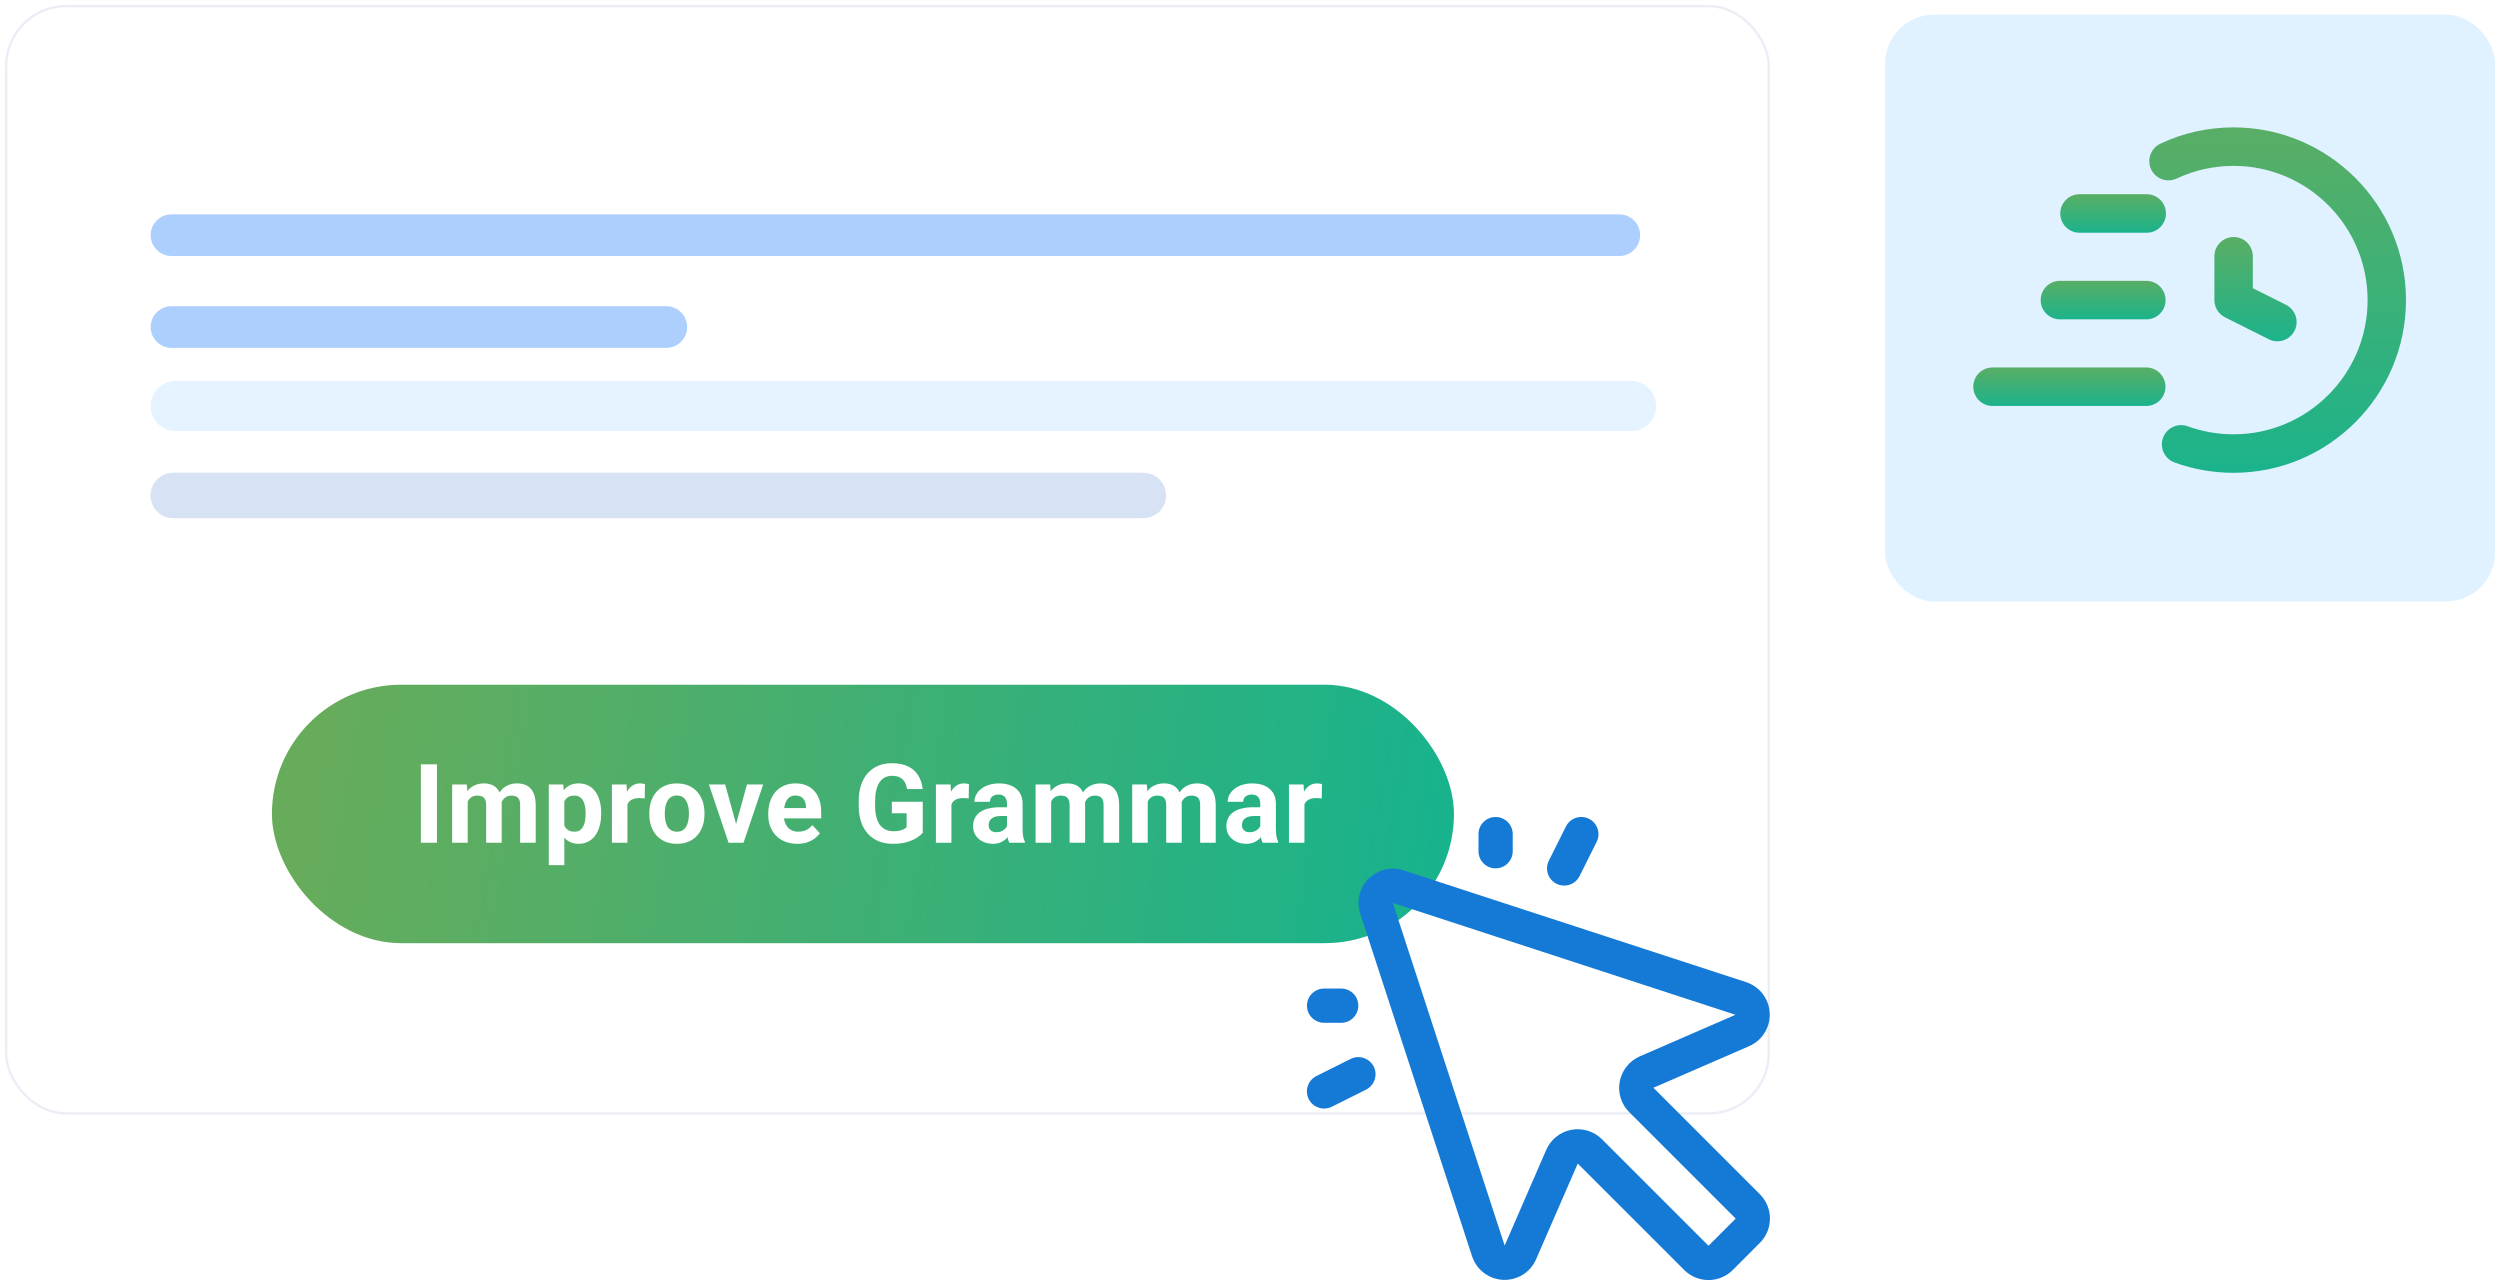 <?xml version="1.0" encoding="UTF-8"?>
<svg xmlns="http://www.w3.org/2000/svg" width="2041" height="1049" viewBox="0 0 2041 1049" fill="none">
  <g filter="url(#filter0_d_5_24776)">
    <rect x="5" y="1" width="1439" height="904" rx="49" fill="white" stroke="#ECEEF7" stroke-width="2"></rect>
    <rect x="222" y="555" width="965" height="211" rx="105.5" fill="url(#paint0_linear_5_24776)"></rect>
    <rect x="1539" y="8" width="498" height="479" rx="40" fill="#E0F1FF"></rect>
    <path fill-rule="evenodd" clip-rule="evenodd" d="M123 327.5C123 316.178 132.178 307 143.5 307H1331.5C1342.82 307 1352 316.178 1352 327.5V327.5C1352 338.822 1342.82 348 1331.5 348H143.5C132.178 348 123 338.822 123 327.5V327.5Z" fill="#E4F3FF"></path>
    <path fill-rule="evenodd" clip-rule="evenodd" d="M123 400.5C123 390.283 131.283 382 141.5 382H933.5C943.717 382 952 390.283 952 400.5V400.5C952 410.717 943.717 419 933.5 419H141.5C131.283 419 123 410.717 123 400.5V400.5Z" fill="#D7E3F4"></path>
    <path fill-rule="evenodd" clip-rule="evenodd" d="M123 400.5C123 390.283 131.283 382 141.5 382H930.5C940.717 382 949 390.283 949 400.5V400.5C949 410.717 940.717 419 930.5 419H141.5C131.283 419 123 410.717 123 400.5V400.5Z" fill="#D7E3F4"></path>
    <path fill-rule="evenodd" clip-rule="evenodd" d="M123 263C123 253.611 130.611 246 140 246H544C553.389 246 561 253.611 561 263V263C561 272.389 553.389 280 544 280H140C130.611 280 123 272.389 123 263V263Z" fill="#ADCFFD"></path>
    <path fill-rule="evenodd" clip-rule="evenodd" d="M123 188C123 178.611 130.611 171 140 171H1322C1331.39 171 1339 178.611 1339 188V188C1339 197.389 1331.39 205 1322 205H140C130.611 205 123 197.389 123 188V188Z" fill="#ADCFFD"></path>
    <path d="M356.731 620.016V684H343.592V620.016H356.731ZM381.845 646.295V684H369.145V636.451H381.054L381.845 646.295ZM380.087 658.556H376.572C376.572 655.245 376.967 652.198 377.758 649.415C378.579 646.603 379.765 644.171 381.318 642.12C382.9 640.04 384.848 638.429 387.163 637.286C389.477 636.144 392.158 635.572 395.205 635.572C397.314 635.572 399.248 635.895 401.005 636.539C402.763 637.154 404.272 638.136 405.532 639.483C406.821 640.802 407.817 642.53 408.52 644.669C409.223 646.778 409.575 649.312 409.575 652.271V684H396.919V653.678C396.919 651.51 396.626 649.84 396.04 648.668C395.454 647.496 394.619 646.676 393.535 646.207C392.48 645.738 391.206 645.504 389.712 645.504C388.071 645.504 386.635 645.841 385.405 646.515C384.204 647.188 383.208 648.126 382.417 649.327C381.626 650.499 381.04 651.876 380.659 653.458C380.278 655.04 380.087 656.739 380.087 658.556ZM408.388 657.105L403.862 657.677C403.862 654.571 404.243 651.686 405.004 649.02C405.796 646.354 406.953 644.01 408.476 641.988C410.029 639.967 411.948 638.399 414.233 637.286C416.518 636.144 419.155 635.572 422.143 635.572C424.428 635.572 426.508 635.909 428.383 636.583C430.258 637.228 431.855 638.268 433.173 639.703C434.521 641.109 435.546 642.955 436.25 645.24C436.982 647.525 437.348 650.323 437.348 653.634V684H424.648V653.634C424.648 651.437 424.355 649.767 423.769 648.624C423.212 647.452 422.392 646.646 421.308 646.207C420.254 645.738 418.994 645.504 417.529 645.504C416.005 645.504 414.672 645.812 413.53 646.427C412.387 647.013 411.435 647.833 410.673 648.888C409.912 649.942 409.34 651.173 408.96 652.579C408.579 653.956 408.388 655.465 408.388 657.105ZM460.704 645.592V702.281H448.048V636.451H459.781L460.704 645.592ZM490.807 659.698V660.621C490.807 664.078 490.397 667.286 489.576 670.245C488.785 673.204 487.613 675.782 486.061 677.979C484.508 680.147 482.574 681.847 480.26 683.077C477.975 684.278 475.338 684.879 472.35 684.879C469.449 684.879 466.93 684.293 464.791 683.121C462.653 681.949 460.851 680.309 459.386 678.199C457.95 676.061 456.793 673.585 455.914 670.772C455.035 667.96 454.362 664.942 453.893 661.72V659.303C454.362 655.846 455.035 652.682 455.914 649.811C456.793 646.91 457.95 644.405 459.386 642.296C460.851 640.157 462.638 638.502 464.747 637.33C466.886 636.158 469.391 635.572 472.262 635.572C475.279 635.572 477.931 636.144 480.216 637.286C482.53 638.429 484.464 640.069 486.017 642.208C487.599 644.347 488.785 646.896 489.576 649.854C490.397 652.813 490.807 656.095 490.807 659.698ZM478.107 660.621V659.698C478.107 657.677 477.931 655.816 477.579 654.117C477.257 652.389 476.73 650.88 475.997 649.591C475.294 648.302 474.357 647.306 473.185 646.603C472.042 645.87 470.651 645.504 469.01 645.504C467.281 645.504 465.802 645.782 464.571 646.339C463.37 646.896 462.389 647.701 461.627 648.756C460.865 649.811 460.294 651.07 459.913 652.535C459.532 654 459.298 655.655 459.21 657.501V663.609C459.357 665.777 459.767 667.726 460.441 669.454C461.114 671.153 462.154 672.501 463.561 673.497C464.967 674.493 466.813 674.991 469.098 674.991C470.768 674.991 472.174 674.625 473.317 673.893C474.459 673.131 475.382 672.091 476.085 670.772C476.818 669.454 477.33 667.931 477.623 666.202C477.946 664.474 478.107 662.613 478.107 660.621ZM512.229 646.822V684H499.573V636.451H511.482L512.229 646.822ZM526.555 636.144L526.336 647.877C525.721 647.789 524.973 647.716 524.095 647.657C523.245 647.569 522.469 647.525 521.765 647.525C519.978 647.525 518.426 647.76 517.107 648.229C515.818 648.668 514.734 649.327 513.855 650.206C513.006 651.085 512.361 652.154 511.922 653.414C511.512 654.674 511.277 656.109 511.219 657.721L508.67 656.93C508.67 653.854 508.977 651.026 509.593 648.448C510.208 645.841 511.101 643.57 512.273 641.637C513.474 639.703 514.939 638.209 516.668 637.154C518.396 636.1 520.374 635.572 522.6 635.572C523.304 635.572 524.021 635.631 524.754 635.748C525.486 635.836 526.087 635.968 526.555 636.144ZM530.092 660.709V659.786C530.092 656.3 530.59 653.092 531.586 650.162C532.582 647.203 534.033 644.64 535.937 642.472C537.841 640.304 540.185 638.619 542.968 637.418C545.751 636.188 548.945 635.572 552.548 635.572C556.152 635.572 559.36 636.188 562.172 637.418C564.985 638.619 567.343 640.304 569.247 642.472C571.181 644.64 572.646 647.203 573.642 650.162C574.638 653.092 575.136 656.3 575.136 659.786V660.709C575.136 664.166 574.638 667.374 573.642 670.333C572.646 673.263 571.181 675.826 569.247 678.023C567.343 680.191 564.999 681.876 562.216 683.077C559.433 684.278 556.24 684.879 552.636 684.879C549.033 684.879 545.825 684.278 543.012 683.077C540.229 681.876 537.871 680.191 535.937 678.023C534.033 675.826 532.582 673.263 531.586 670.333C530.59 667.374 530.092 664.166 530.092 660.709ZM542.748 659.786V660.709C542.748 662.701 542.924 664.562 543.276 666.29C543.627 668.019 544.184 669.542 544.946 670.86C545.737 672.149 546.762 673.16 548.022 673.893C549.282 674.625 550.82 674.991 552.636 674.991C554.394 674.991 555.903 674.625 557.163 673.893C558.422 673.16 559.433 672.149 560.195 670.86C560.956 669.542 561.513 668.019 561.865 666.29C562.246 664.562 562.436 662.701 562.436 660.709V659.786C562.436 657.853 562.246 656.036 561.865 654.337C561.513 652.608 560.942 651.085 560.151 649.767C559.389 648.419 558.378 647.364 557.119 646.603C555.859 645.841 554.335 645.46 552.548 645.46C550.761 645.46 549.238 645.841 547.978 646.603C546.747 647.364 545.737 648.419 544.946 649.767C544.184 651.085 543.627 652.608 543.276 654.337C542.924 656.036 542.748 657.853 542.748 659.786ZM599.283 674.771L609.83 636.451H623.058L607.018 684H599.02L599.283 674.771ZM592.032 636.451L602.623 674.815L602.843 684H594.801L578.761 636.451H592.032ZM650.896 684.879C647.205 684.879 643.894 684.293 640.964 683.121C638.035 681.92 635.545 680.265 633.494 678.155C631.472 676.046 629.92 673.6 628.836 670.816C627.752 668.004 627.21 665.016 627.21 661.852V660.094C627.21 656.49 627.722 653.194 628.748 650.206C629.773 647.218 631.238 644.625 633.142 642.428C635.076 640.23 637.42 638.546 640.173 637.374C642.927 636.173 646.033 635.572 649.49 635.572C652.859 635.572 655.847 636.129 658.455 637.242C661.062 638.355 663.245 639.938 665.003 641.988C666.79 644.039 668.137 646.5 669.046 649.371C669.954 652.213 670.408 655.377 670.408 658.863V664.137H632.615V655.699H657.971V654.732C657.971 652.975 657.649 651.407 657.004 650.03C656.389 648.624 655.452 647.511 654.192 646.69C652.932 645.87 651.321 645.46 649.358 645.46C647.688 645.46 646.253 645.826 645.051 646.559C643.85 647.291 642.869 648.316 642.107 649.635C641.375 650.953 640.818 652.506 640.437 654.293C640.086 656.051 639.91 657.984 639.91 660.094V661.852C639.91 663.756 640.173 665.514 640.701 667.125C641.257 668.736 642.034 670.128 643.03 671.3C644.055 672.472 645.286 673.38 646.721 674.024C648.186 674.669 649.841 674.991 651.687 674.991C653.972 674.991 656.096 674.552 658.059 673.673C660.051 672.765 661.765 671.402 663.201 669.586L669.353 676.266C668.357 677.701 666.995 679.078 665.266 680.396C663.567 681.715 661.516 682.799 659.114 683.648C656.712 684.469 653.972 684.879 650.896 684.879ZM753.331 650.558V675.914C752.335 677.115 750.797 678.419 748.717 679.825C746.637 681.202 743.956 682.389 740.675 683.385C737.393 684.381 733.424 684.879 728.765 684.879C724.635 684.879 720.87 684.205 717.471 682.857C714.073 681.48 711.143 679.474 708.682 676.837C706.251 674.2 704.376 670.978 703.057 667.169C701.739 663.331 701.08 658.951 701.08 654.029V650.03C701.08 645.108 701.71 640.729 702.97 636.891C704.259 633.053 706.09 629.815 708.463 627.179C710.836 624.542 713.663 622.535 716.944 621.158C720.225 619.781 723.873 619.093 727.887 619.093C733.453 619.093 738.023 620.001 741.597 621.817C745.172 623.604 747.896 626.095 749.771 629.288C751.676 632.452 752.847 636.085 753.287 640.187H740.499C740.177 638.019 739.561 636.129 738.653 634.518C737.745 632.906 736.441 631.646 734.742 630.738C733.072 629.83 730.904 629.376 728.238 629.376C726.041 629.376 724.078 629.83 722.349 630.738C720.65 631.617 719.215 632.921 718.043 634.649C716.871 636.378 715.977 638.517 715.362 641.065C714.747 643.614 714.439 646.573 714.439 649.942V654.029C714.439 657.369 714.762 660.328 715.406 662.906C716.051 665.455 717.003 667.608 718.263 669.366C719.552 671.095 721.134 672.398 723.009 673.277C724.884 674.156 727.066 674.596 729.556 674.596C731.637 674.596 733.365 674.42 734.742 674.068C736.148 673.717 737.276 673.292 738.126 672.794C739.005 672.267 739.679 671.769 740.147 671.3V659.962H728.106V650.558H753.331ZM776.731 646.822V684H764.075V636.451H775.984L776.731 646.822ZM791.057 636.144L790.837 647.877C790.222 647.789 789.475 647.716 788.596 647.657C787.746 647.569 786.97 647.525 786.267 647.525C784.48 647.525 782.927 647.76 781.609 648.229C780.32 648.668 779.236 649.327 778.357 650.206C777.507 651.085 776.863 652.154 776.423 653.414C776.013 654.674 775.779 656.109 775.72 657.721L773.171 656.93C773.171 653.854 773.479 651.026 774.094 648.448C774.709 645.841 775.603 643.57 776.775 641.637C777.976 639.703 779.441 638.209 781.169 637.154C782.898 636.1 784.875 635.572 787.102 635.572C787.805 635.572 788.523 635.631 789.255 635.748C789.988 635.836 790.588 635.968 791.057 636.144ZM822.104 673.277V652.096C822.104 650.572 821.854 649.269 821.356 648.185C820.858 647.071 820.082 646.207 819.027 645.592C818.002 644.977 816.669 644.669 815.028 644.669C813.622 644.669 812.406 644.918 811.381 645.416C810.355 645.885 809.564 646.573 809.008 647.481C808.451 648.36 808.173 649.4 808.173 650.602H795.517C795.517 648.58 795.985 646.661 796.923 644.845C797.86 643.028 799.223 641.432 801.01 640.055C802.797 638.648 804.921 637.55 807.382 636.759C809.872 635.968 812.655 635.572 815.731 635.572C819.423 635.572 822.704 636.188 825.575 637.418C828.446 638.648 830.702 640.494 832.343 642.955C834.013 645.416 834.848 648.492 834.848 652.184V672.53C834.848 675.138 835.009 677.276 835.331 678.946C835.653 680.587 836.122 682.022 836.737 683.253V684H823.949C823.334 682.711 822.865 681.1 822.543 679.166C822.25 677.203 822.104 675.24 822.104 673.277ZM823.773 655.04L823.861 662.203H816.786C815.116 662.203 813.666 662.394 812.436 662.774C811.205 663.155 810.194 663.697 809.403 664.4C808.612 665.074 808.026 665.865 807.646 666.773C807.294 667.682 807.118 668.678 807.118 669.762C807.118 670.846 807.367 671.827 807.865 672.706C808.363 673.556 809.081 674.229 810.019 674.728C810.956 675.196 812.055 675.431 813.314 675.431C815.219 675.431 816.874 675.05 818.28 674.288C819.687 673.526 820.771 672.589 821.532 671.476C822.323 670.362 822.733 669.308 822.763 668.312L826.103 673.673C825.634 674.874 824.989 676.119 824.169 677.408C823.378 678.697 822.367 679.913 821.137 681.056C819.906 682.169 818.427 683.092 816.698 683.824C814.97 684.527 812.919 684.879 810.546 684.879C807.528 684.879 804.789 684.278 802.328 683.077C799.896 681.847 797.963 680.162 796.527 678.023C795.121 675.855 794.418 673.395 794.418 670.641C794.418 668.15 794.887 665.938 795.824 664.005C796.762 662.071 798.139 660.445 799.955 659.127C801.801 657.779 804.101 656.769 806.854 656.095C809.608 655.392 812.802 655.04 816.435 655.04H823.773ZM858.16 646.295V684H845.46V636.451H857.369L858.16 646.295ZM856.402 658.556H852.886C852.886 655.245 853.282 652.198 854.073 649.415C854.893 646.603 856.08 644.171 857.632 642.12C859.214 640.04 861.163 638.429 863.477 637.286C865.792 636.144 868.472 635.572 871.519 635.572C873.629 635.572 875.562 635.895 877.32 636.539C879.078 637.154 880.587 638.136 881.846 639.483C883.135 640.802 884.131 642.53 884.835 644.669C885.538 646.778 885.889 649.312 885.889 652.271V684H873.233V653.678C873.233 651.51 872.94 649.84 872.354 648.668C871.768 647.496 870.933 646.676 869.849 646.207C868.795 645.738 867.52 645.504 866.026 645.504C864.385 645.504 862.95 645.841 861.719 646.515C860.518 647.188 859.522 648.126 858.731 649.327C857.94 650.499 857.354 651.876 856.973 653.458C856.592 655.04 856.402 656.739 856.402 658.556ZM884.703 657.105L880.176 657.677C880.176 654.571 880.557 651.686 881.319 649.02C882.11 646.354 883.267 644.01 884.791 641.988C886.343 639.967 888.262 638.399 890.547 637.286C892.833 636.144 895.469 635.572 898.458 635.572C900.743 635.572 902.823 635.909 904.698 636.583C906.573 637.228 908.17 638.268 909.488 639.703C910.836 641.109 911.861 642.955 912.564 645.24C913.296 647.525 913.663 650.323 913.663 653.634V684H900.962V653.634C900.962 651.437 900.67 649.767 900.084 648.624C899.527 647.452 898.707 646.646 897.623 646.207C896.568 645.738 895.308 645.504 893.843 645.504C892.32 645.504 890.987 645.812 889.844 646.427C888.702 647.013 887.75 647.833 886.988 648.888C886.226 649.942 885.655 651.173 885.274 652.579C884.893 653.956 884.703 655.465 884.703 657.105ZM937.019 646.295V684H924.319V636.451H936.228L937.019 646.295ZM935.261 658.556H931.745C931.745 655.245 932.141 652.198 932.932 649.415C933.752 646.603 934.939 644.171 936.491 642.12C938.073 640.04 940.022 638.429 942.336 637.286C944.651 636.144 947.331 635.572 950.378 635.572C952.487 635.572 954.421 635.895 956.179 636.539C957.937 637.154 959.445 638.136 960.705 639.483C961.994 640.802 962.99 642.53 963.694 644.669C964.397 646.778 964.748 649.312 964.748 652.271V684H952.092V653.678C952.092 651.51 951.799 649.84 951.213 648.668C950.627 647.496 949.792 646.676 948.708 646.207C947.654 645.738 946.379 645.504 944.885 645.504C943.244 645.504 941.809 645.841 940.578 646.515C939.377 647.188 938.381 648.126 937.59 649.327C936.799 650.499 936.213 651.876 935.832 653.458C935.451 655.04 935.261 656.739 935.261 658.556ZM963.562 657.105L959.035 657.677C959.035 654.571 959.416 651.686 960.178 649.02C960.969 646.354 962.126 644.01 963.65 641.988C965.202 639.967 967.121 638.399 969.406 637.286C971.692 636.144 974.328 635.572 977.317 635.572C979.602 635.572 981.682 635.909 983.557 636.583C985.432 637.228 987.029 638.268 988.347 639.703C989.695 641.109 990.72 642.955 991.423 645.24C992.155 647.525 992.522 650.323 992.522 653.634V684H979.821V653.634C979.821 651.437 979.529 649.767 978.943 648.624C978.386 647.452 977.566 646.646 976.482 646.207C975.427 645.738 974.167 645.504 972.702 645.504C971.179 645.504 969.846 645.812 968.703 646.427C967.561 647.013 966.609 647.833 965.847 648.888C965.085 649.942 964.514 651.173 964.133 652.579C963.752 653.956 963.562 655.465 963.562 657.105ZM1028.89 673.277V652.096C1028.89 650.572 1028.64 649.269 1028.14 648.185C1027.64 647.071 1026.86 646.207 1025.81 645.592C1024.78 644.977 1023.45 644.669 1021.81 644.669C1020.4 644.669 1019.19 644.918 1018.16 645.416C1017.14 645.885 1016.35 646.573 1015.79 647.481C1015.23 648.36 1014.95 649.4 1014.95 650.602H1002.3C1002.3 648.58 1002.77 646.661 1003.7 644.845C1004.64 643.028 1006 641.432 1007.79 640.055C1009.58 638.648 1011.7 637.55 1014.16 636.759C1016.65 635.968 1019.44 635.572 1022.51 635.572C1026.2 635.572 1029.49 636.188 1032.36 637.418C1035.23 638.648 1037.48 640.494 1039.12 642.955C1040.79 645.416 1041.63 648.492 1041.63 652.184V672.53C1041.63 675.138 1041.79 677.276 1042.11 678.946C1042.44 680.587 1042.9 682.022 1043.52 683.253V684H1030.73C1030.12 682.711 1029.65 681.1 1029.33 679.166C1029.03 677.203 1028.89 675.24 1028.89 673.277ZM1030.56 655.04L1030.64 662.203H1023.57C1021.9 662.203 1020.45 662.394 1019.22 662.774C1017.99 663.155 1016.98 663.697 1016.19 664.4C1015.39 665.074 1014.81 665.865 1014.43 666.773C1014.08 667.682 1013.9 668.678 1013.9 669.762C1013.9 670.846 1014.15 671.827 1014.65 672.706C1015.15 673.556 1015.86 674.229 1016.8 674.728C1017.74 675.196 1018.84 675.431 1020.1 675.431C1022 675.431 1023.66 675.05 1025.06 674.288C1026.47 673.526 1027.55 672.589 1028.31 671.476C1029.11 670.362 1029.52 669.308 1029.54 668.312L1032.88 673.673C1032.42 674.874 1031.77 676.119 1030.95 677.408C1030.16 678.697 1029.15 679.913 1027.92 681.056C1026.69 682.169 1025.21 683.092 1023.48 683.824C1021.75 684.527 1019.7 684.879 1017.33 684.879C1014.31 684.879 1011.57 684.278 1009.11 683.077C1006.68 681.847 1004.74 680.162 1003.31 678.023C1001.9 675.855 1001.2 673.395 1001.2 670.641C1001.2 668.15 1001.67 665.938 1002.61 664.005C1003.54 662.071 1004.92 660.445 1006.74 659.127C1008.58 657.779 1010.88 656.769 1013.64 656.095C1016.39 655.392 1019.58 655.04 1023.22 655.04H1030.56ZM1064.94 646.822V684H1052.29V636.451H1064.19L1064.94 646.822ZM1079.27 636.144L1079.05 647.877C1078.43 647.789 1077.69 647.716 1076.81 647.657C1075.96 647.569 1075.18 647.525 1074.48 647.525C1072.69 647.525 1071.14 647.76 1069.82 648.229C1068.53 648.668 1067.45 649.327 1066.57 650.206C1065.72 651.085 1065.07 652.154 1064.63 653.414C1064.22 654.674 1063.99 656.109 1063.93 657.721L1061.38 656.93C1061.38 653.854 1061.69 651.026 1062.31 648.448C1062.92 645.841 1063.81 643.57 1064.99 641.637C1066.19 639.703 1067.65 638.209 1069.38 637.154C1071.11 636.1 1073.09 635.572 1075.31 635.572C1076.02 635.572 1076.73 635.631 1077.47 635.748C1078.2 635.836 1078.8 635.968 1079.27 636.144Z" fill="white"></path>
    <g clip-path="url(#clip0_5_24776)">
      <path fill-rule="evenodd" clip-rule="evenodd" d="M1067 817.032C1067 809.281 1073.27 803.053 1080.98 803.053H1094.95C1102.7 803.053 1108.93 809.326 1108.93 817.032C1108.93 824.738 1102.66 831.01 1094.95 831.01H1080.98C1073.27 831.01 1067 824.738 1067 817.032Z" fill="#147AD6"></path>
      <path fill-rule="evenodd" clip-rule="evenodd" d="M1137.11 733.161L1416.82 824.469L1338.7 858.429C1334.53 860.266 1330.81 863.089 1327.99 866.673C1325.12 870.257 1323.2 874.469 1322.34 878.949C1321.49 883.429 1321.76 888.089 1323.11 892.435C1324.45 896.78 1326.87 900.768 1330.09 903.949L1417 990.866L1394.83 1013.04L1307.88 926.126C1304.65 922.9 1300.66 920.481 1296.32 919.137C1291.97 917.793 1287.36 917.524 1282.83 918.375C1278.35 919.227 1274.14 921.153 1270.56 924.02C1266.98 926.888 1264.15 930.562 1262.36 934.728L1228.4 1012.86L1137.11 733.161ZM1130.34 705.966C1135.27 704.756 1140.47 704.891 1145.31 706.369L1145.53 706.459L1425.92 797.946C1431.2 799.783 1435.86 803.143 1439.22 807.623C1442.58 812.103 1444.51 817.48 1444.78 823.08C1445.04 828.68 1443.66 834.236 1440.7 839.03C1437.79 843.824 1433.49 847.587 1428.38 849.917L1428.16 850.006L1349.85 884.056L1436.8 971.018C1442.04 976.26 1445 983.384 1445 990.821C1445 998.258 1442.04 1005.38 1436.8 1010.62L1414.63 1032.85C1409.39 1038.09 1402.26 1041.04 1394.83 1041.04C1387.39 1041.04 1380.27 1038.09 1375.03 1032.85L1288.07 945.929L1253.89 1024.47C1251.57 1029.58 1247.8 1033.88 1243.01 1036.79C1238.22 1039.7 1232.66 1041.13 1227.06 1040.87C1221.46 1040.6 1216.09 1038.67 1211.61 1035.31C1207.13 1031.95 1203.77 1027.29 1201.93 1022L1201.84 1021.78L1110.32 741.405C1108.84 736.521 1108.71 731.369 1109.92 726.441C1111.13 721.512 1113.68 716.987 1117.26 713.403C1120.85 709.819 1125.37 707.265 1130.3 706.056L1130.34 705.966Z" fill="#147AD6"></path>
      <path fill-rule="evenodd" clip-rule="evenodd" d="M1121.52 866.762C1124.97 873.662 1122.15 882.085 1115.25 885.579L1087.25 899.558C1080.35 903.008 1071.93 900.185 1068.43 893.285C1064.98 886.386 1067.81 877.963 1074.71 874.468L1102.7 860.49C1109.6 857.04 1118.02 859.863 1121.52 866.762Z" fill="#147AD6"></path>
      <path fill-rule="evenodd" clip-rule="evenodd" d="M1221.01 663C1228.76 663 1234.99 669.272 1234.99 676.978V690.957C1234.99 698.708 1228.72 704.935 1221.01 704.935C1213.31 704.935 1207.04 698.663 1207.04 690.957V676.978C1207.04 669.228 1213.31 663 1221.01 663Z" fill="#147AD6"></path>
      <path fill-rule="evenodd" clip-rule="evenodd" d="M1297.26 664.479C1304.16 667.929 1306.98 676.351 1303.53 683.251L1289.55 711.253C1286.1 718.152 1277.68 720.975 1270.74 717.525C1263.84 714.075 1261.02 705.652 1264.47 698.708L1278.44 670.706C1281.89 663.807 1290.31 660.984 1297.26 664.479Z" fill="#147AD6"></path>
    </g>
    <path d="M1823.52 100C1802.58 100 1782.46 104.479 1763.71 113.318C1755.86 117.011 1752.49 126.361 1756.18 134.219C1759.86 142.076 1769.2 145.455 1777.04 141.762C1791.6 134.926 1807.24 131.429 1823.52 131.429C1883.85 131.429 1932.91 180.577 1932.91 241C1932.91 301.423 1883.85 350.571 1823.52 350.571C1810.62 350.571 1797.99 348.371 1786.03 344.01C1777.87 341.024 1768.89 345.228 1765.9 353.399C1762.92 361.571 1767.16 370.568 1775.28 373.553C1790.69 379.171 1806.93 382 1823.48 382C1901.1 382 1964.25 318.748 1964.25 241C1964.25 163.252 1901.14 100 1823.52 100Z" fill="url(#paint1_linear_5_24776)"></path>
    <path d="M1681.69 225.285C1673.02 225.285 1666 232.317 1666 241C1666 249.682 1673.02 256.715 1681.69 256.715H1752.29C1760.96 256.715 1767.98 249.682 1767.98 241C1767.98 232.317 1760.96 225.285 1752.29 225.285H1681.69Z" fill="url(#paint2_linear_5_24776)"></path>
    <path d="M1768.29 170.284C1768.29 161.602 1761.27 154.569 1752.6 154.569H1697.69C1689.02 154.569 1682 161.602 1682 170.284C1682 178.966 1689.02 185.999 1697.69 185.999H1752.6C1761.27 185.999 1768.29 178.966 1768.29 170.284Z" fill="url(#paint3_linear_5_24776)"></path>
    <path d="M1611 311.716C1611 320.399 1618.02 327.431 1626.69 327.431H1752.2C1760.87 327.431 1767.89 320.399 1767.89 311.716C1767.89 303.034 1760.87 296.001 1752.2 296.001H1626.69C1618.02 296.001 1611 303.034 1611 311.716Z" fill="url(#paint4_linear_5_24776)"></path>
    <path d="M1823.52 189.495C1814.85 189.495 1807.83 196.527 1807.83 205.21V241C1807.83 246.932 1811.21 252.393 1816.5 255.065L1852.23 272.979C1854.47 274.119 1856.86 274.629 1859.25 274.629C1865.02 274.629 1870.55 271.447 1873.29 265.947C1877.18 258.168 1874.04 248.739 1866.27 244.85L1839.21 231.296V205.21C1839.21 196.527 1832.19 189.495 1823.52 189.495Z" fill="url(#paint5_linear_5_24776)"></path>
  </g>
  <defs>
    <filter id="filter0_d_5_24776" x="0" y="0" width="2041" height="1049" color-interpolation-filters="sRGB">
      <feFlood flood-opacity="0" result="BackgroundImageFix"></feFlood>
      <feColorMatrix in="SourceAlpha" type="matrix" values="0 0 0 0 0 0 0 0 0 0 0 0 0 0 0 0 0 0 127 0" result="hardAlpha"></feColorMatrix>
      <feOffset dy="4"></feOffset>
      <feGaussianBlur stdDeviation="2"></feGaussianBlur>
      <feComposite in2="hardAlpha" operator="out"></feComposite>
      <feColorMatrix type="matrix" values="0 0 0 0 0 0 0 0 0 0 0 0 0 0 0 0 0 0 0.25 0"></feColorMatrix>
      <feBlend mode="normal" in2="BackgroundImageFix" result="effect1_dropShadow_5_24776"></feBlend>
      <feBlend mode="normal" in="SourceGraphic" in2="effect1_dropShadow_5_24776" result="shape"></feBlend>
    </filter>
    <linearGradient id="paint0_linear_5_24776" x1="265.259" y1="555" x2="1202.17" y2="714.379" gradientUnits="userSpaceOnUse">
      <stop stop-color="#67AC5B"></stop>
      <stop offset="1" stop-color="#15B38E"></stop>
    </linearGradient>
    <linearGradient id="paint1_linear_5_24776" x1="1859.47" y1="100" x2="1859.47" y2="382" gradientUnits="userSpaceOnUse">
      <stop stop-color="#59AE65"></stop>
      <stop offset="1" stop-color="#1CB38B"></stop>
    </linearGradient>
    <linearGradient id="paint2_linear_5_24776" x1="1716.99" y1="225.285" x2="1716.99" y2="256.715" gradientUnits="userSpaceOnUse">
      <stop stop-color="#59AE65"></stop>
      <stop offset="1" stop-color="#1CB38B"></stop>
    </linearGradient>
    <linearGradient id="paint3_linear_5_24776" x1="1725.14" y1="154.569" x2="1725.14" y2="185.999" gradientUnits="userSpaceOnUse">
      <stop stop-color="#59AE65"></stop>
      <stop offset="1" stop-color="#1CB38B"></stop>
    </linearGradient>
    <linearGradient id="paint4_linear_5_24776" x1="1689.44" y1="296.001" x2="1689.44" y2="327.431" gradientUnits="userSpaceOnUse">
      <stop stop-color="#59AE65"></stop>
      <stop offset="1" stop-color="#1CB38B"></stop>
    </linearGradient>
    <linearGradient id="paint5_linear_5_24776" x1="1841.4" y1="189.495" x2="1841.4" y2="274.629" gradientUnits="userSpaceOnUse">
      <stop stop-color="#59AE65"></stop>
      <stop offset="1" stop-color="#1CB38B"></stop>
    </linearGradient>
    <clipPath id="clip0_5_24776">
      <rect width="378" height="378" fill="white" transform="translate(1067 663)"></rect>
    </clipPath>
  </defs>
</svg>
